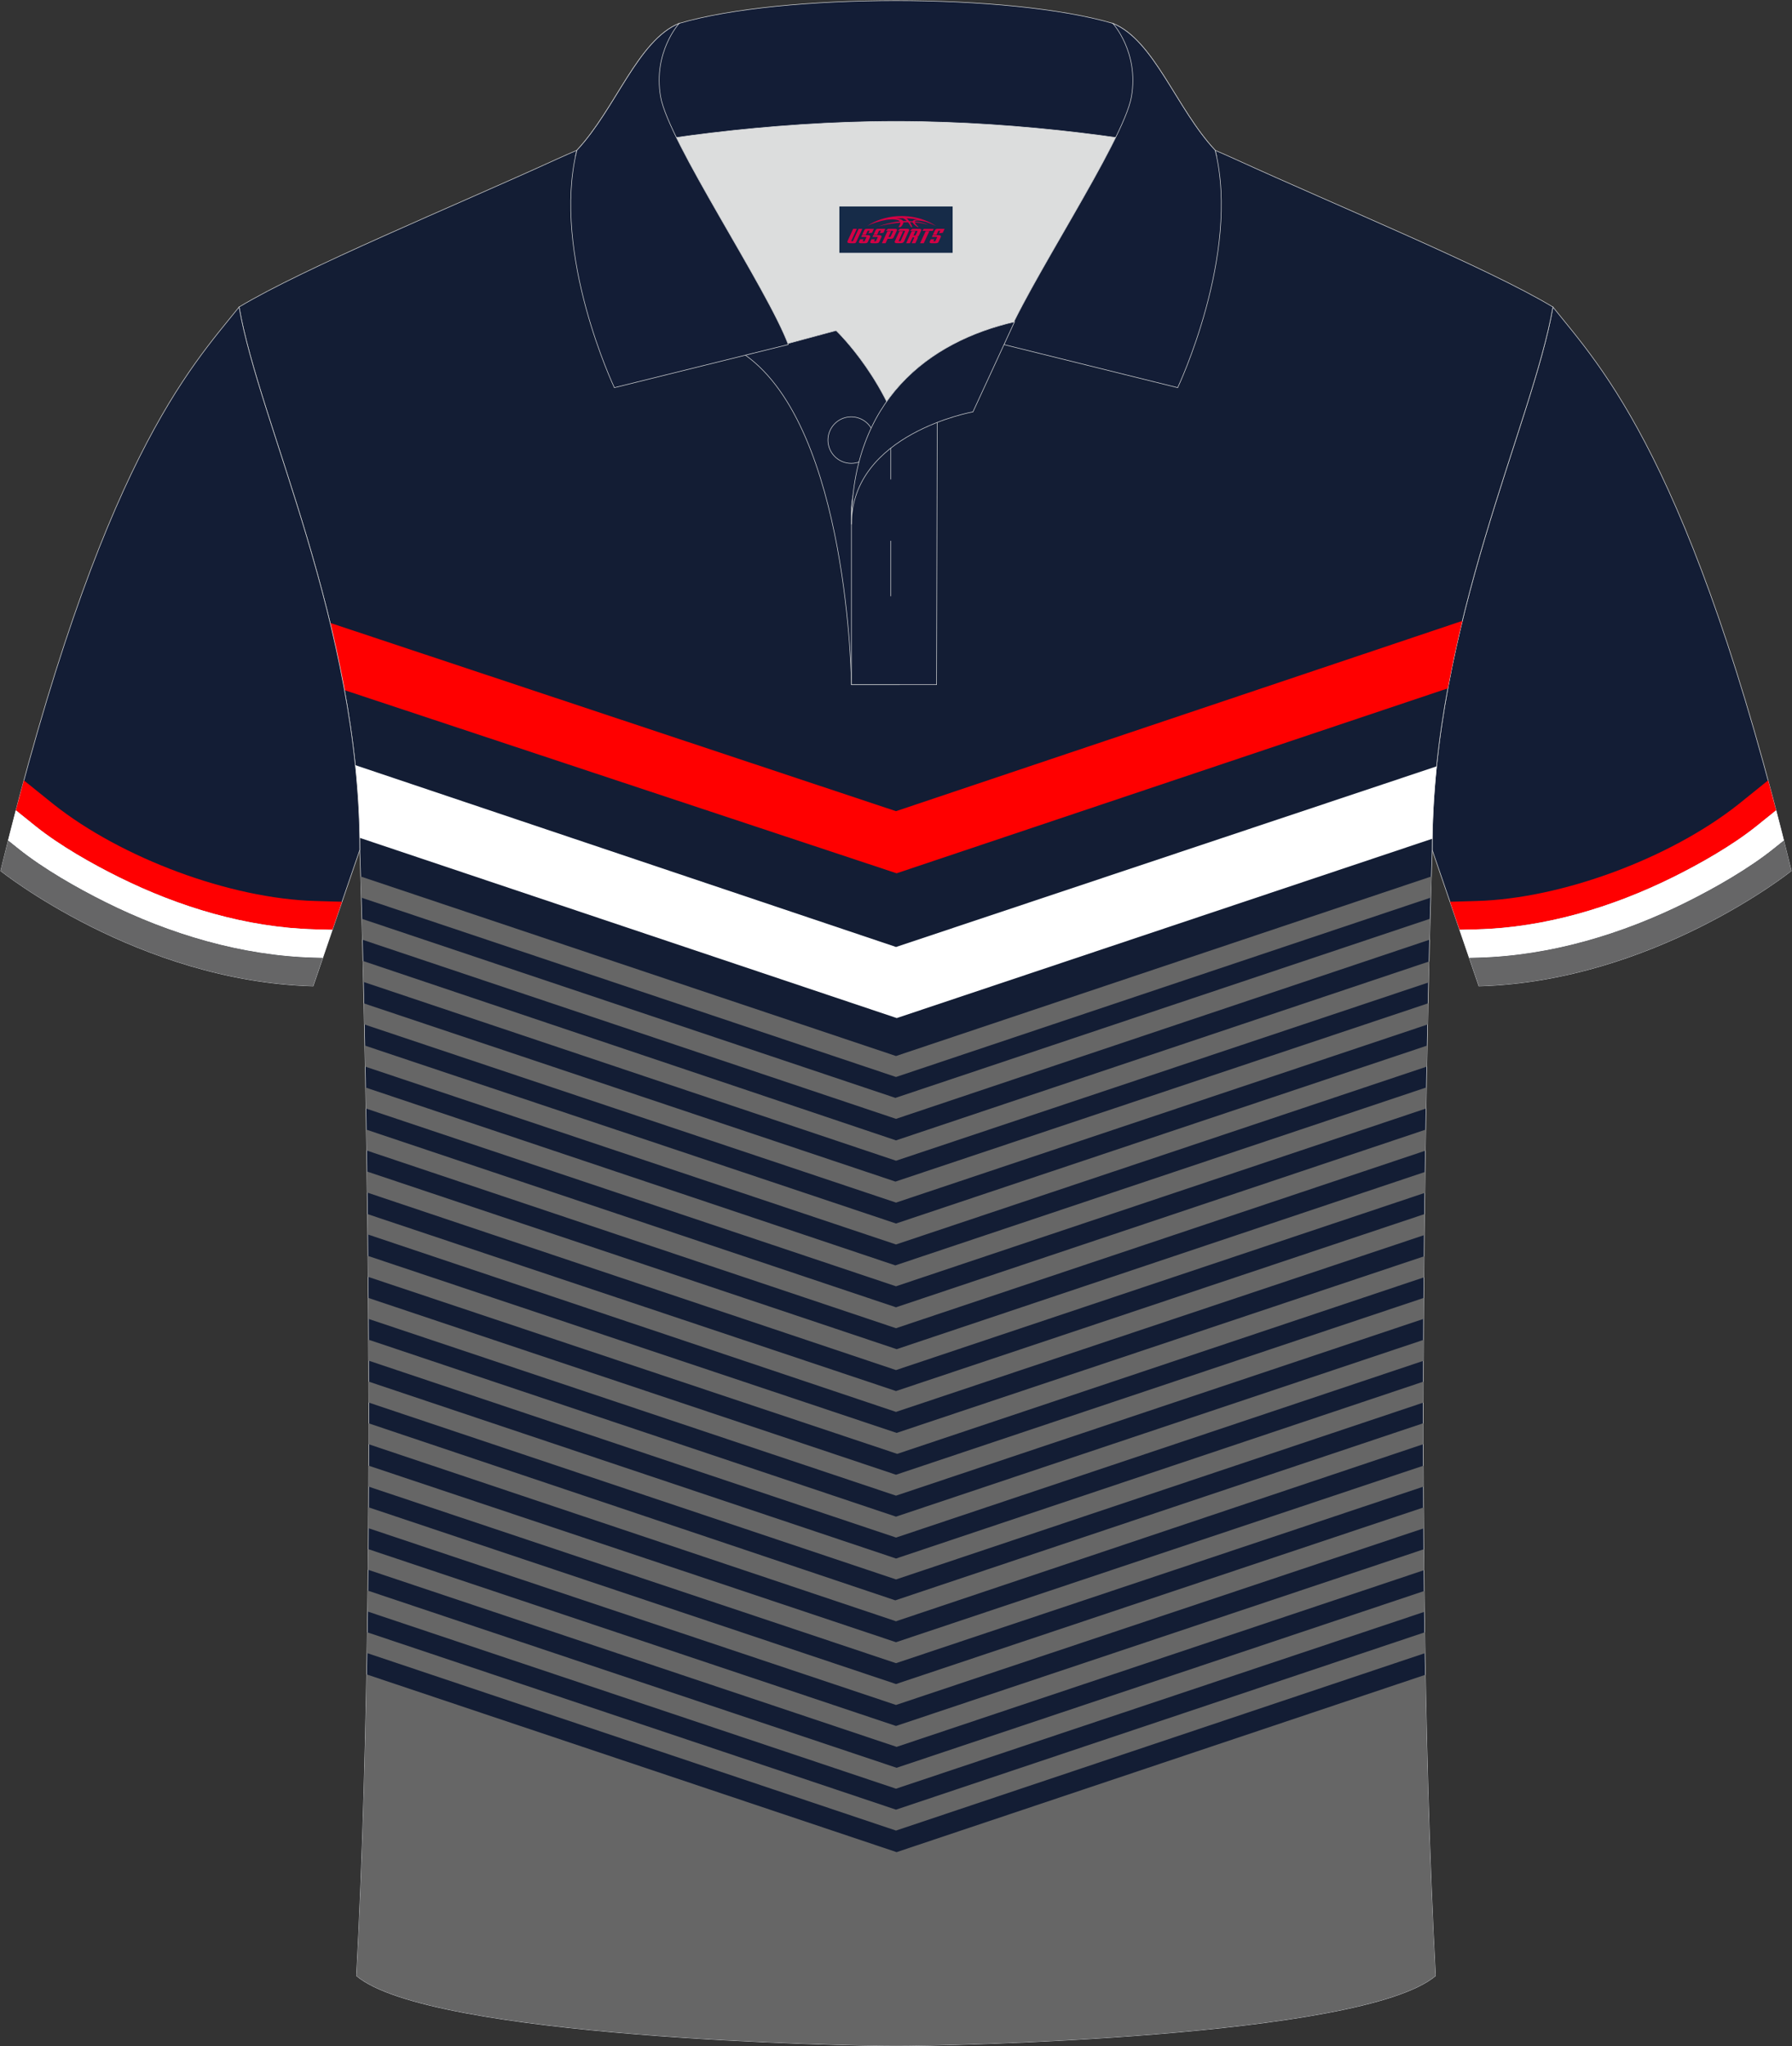 <?xml version="1.0" encoding="utf-8"?>
<!-- Generator: Adobe Illustrator 24.0.0, SVG Export Plug-In . SVG Version: 6.00 Build 0)  -->
<svg xmlns="http://www.w3.org/2000/svg" xmlns:xlink="http://www.w3.org/1999/xlink" version="1.1" id="图层_1" x="0px" y="0px" width="379.8px" height="433.5px" viewBox="0 0 379.8 433.5" enable-background="new 0 0 379.8 433.5" xml:space="preserve">
<rect x="0" y="0" width="379.8" height="433.5" fill="#333333" stroke="none"/>
<g>
	<g>
		
			<path fill-rule="evenodd" clip-rule="evenodd" fill="#131D35" stroke="#DCDDDD" stroke-width="0.118" stroke-miterlimit="22.926" d="    M329.13,65.04c10.24,12.8,29.36,32.42,50.52,119.44c0,0-29.19,23.38-66.21,24.4c0,0-7.16-20.82-9.9-28.84    C303.54,132.26,324.85,89.8,329.13,65.04z"/>
		<path fill-rule="evenodd" clip-rule="evenodd" fill="#FF0001" d="M372.15,175.11c-5.05,4.03-11.87,7.89-17.61,10.74    c-12.83,6.35-27.06,10.64-41.43,11.03l-3.75,0.1l-2.04-5.95l5.62-0.16c18.14-0.5,41.11-9.1,55.48-20.47l6.32-5.09    c0.56,2.07,1.12,4.19,1.69,6.35L372.15,175.11z"/>
		<path fill-rule="evenodd" clip-rule="evenodd" fill="#FFFFFF" d="M354.54,185.85c5.74-2.84,12.56-6.71,17.61-10.74l4.28-3.44    c0.54,2.09,1.09,4.21,1.64,6.39l-2.17,1.74c-5.28,4.23-12.41,8.3-18.42,11.29c-13.69,6.82-28.85,11.37-44.2,11.79l-1.88,0.05    l-2.04-5.95l3.75-0.1C327.48,196.49,341.71,192.2,354.54,185.85z"/>
		<path fill-rule="evenodd" clip-rule="evenodd" fill="#FFFFFF" d="M354.54,185.85c5.74-2.84,12.56-6.71,17.61-10.74l4.28-3.44    c0.54,2.09,1.09,4.21,1.64,6.39l-2.17,1.74c-5.28,4.23-12.41,8.3-18.42,11.29c-13.69,6.82-28.85,11.37-44.2,11.79l-1.88,0.05    l-2.04-5.95l3.75-0.1C327.48,196.49,341.71,192.2,354.54,185.85z"/>
		<path fill-rule="evenodd" clip-rule="evenodd" fill="#666667" d="M357.48,191.09c6-2.99,13.14-7.06,18.42-11.29l2.17-1.74    c0.53,2.1,1.06,4.24,1.59,6.42c0,0-29.19,23.38-66.21,24.4l-2.04-5.95l1.88-0.05C328.62,202.46,343.79,197.91,357.48,191.09z"/>
	</g>
	
		<path fill-rule="evenodd" clip-rule="evenodd" fill="#131D34" stroke="#DCDDDD" stroke-width="0.118" stroke-miterlimit="22.926" d="   M76.26,180.05c0,0,4.68,137.15-0.7,238.51c15.6,13.15,104.62,14.84,114.34,14.82c9.72,0.03,98.74-1.67,114.34-14.82   c-5.38-101.36-0.7-238.51-0.7-238.51c0-47.79,21.31-90.25,25.59-115.01c-13.68-8.25-45.44-21.32-67.38-31.34   c-5.84-2.66-10.73-4.57-15.09-5.94L133.1,27.75c-4.32,1.37-9.2,3.29-15.06,5.95C96.1,43.72,64.34,56.79,50.67,65.04   C54.95,89.8,76.26,132.26,76.26,180.05z"/>
	<g>
		<path fill-rule="evenodd" clip-rule="evenodd" fill="#FF0000" d="M69.97,131.95l119.93,39.89l120.03-40.31    c-1.13,4.65-2.17,9.42-3.07,14.29l-116.83,39.18L73.01,146.2C72.12,141.35,71.09,136.59,69.97,131.95z"/>
		<path fill-rule="evenodd" clip-rule="evenodd" fill="#666666" d="M76.43,185.67l113.47,38.04l113.47-38.04l-0.13,4.48    L189.9,228.15l-113.34-38L76.43,185.67L76.43,185.67z M76.69,194.64l0.12,4.43l113.09,37.95l113.09-37.95l0.12-4.45l-113.34,37.96    L76.69,194.64L76.69,194.64z M76.92,203.57l0.11,4.44l112.88,37.88l112.87-37.77l0.11-4.44L189.9,241.58L76.92,203.57    L76.92,203.57z M77.13,212.56l0.1,4.46l112.68,37.74l112.68-37.74l0.1-4.48l-112.91,37.77L77.13,212.56L77.13,212.56z     M77.31,221.49l0.09,4.46l112.5,37.68l112.5-37.68l0.09-4.46L189.9,259.19L77.31,221.49L77.31,221.49z M77.48,230.38l112.28,37.68    l112.55-37.7l-0.08,4.47L189.9,272.49L77.56,234.83L77.48,230.38L77.48,230.38z M77.63,239.3l112.27,37.64l112.27-37.64    l-0.07,4.46l-112.2,37.61L77.7,243.72L77.63,239.3L77.63,239.3z M77.77,248.17l112.27,37.64l112-37.55l-0.06,4.44L189.9,290.24    L77.82,252.63L77.77,248.17L77.77,248.17z M77.88,257.19l112.02,37.49l112.02-37.49l-0.05,4.45L189.9,299.1L77.93,261.5    L77.88,257.19L77.88,257.19z M77.97,266.05l0.04,4.44l112.15,37.5l111.62-37.39l0.04-4.46l-111.79,37.41L77.97,266.05    L77.97,266.05z M78.05,274.95l0.03,4.44l111.82,37.45l111.82-37.45l0.03-4.44L189.9,312.41L78.05,274.95L78.05,274.95z     M78.1,283.8l0.02,4.44l111.79,37.48l111.77-37.44l0.02-4.44l-111.8,37.45L78.1,283.8L78.1,283.8z M78.13,292.68l0.01,4.44    l111.77,37.47l111.75-37.46l0.01-4.44l-111.76,37.47L78.13,292.68L78.13,292.68z M78.14,301.52l111.61,37.5l111.9-37.52l0,4.44    L189.9,343.45L78.14,305.95L78.14,301.52L78.14,301.52z M78.13,310.49l111.77,37.4l111.77-37.39l0.01,4.43l-111.78,37.4    l-111.78-37.4L78.13,310.49L78.13,310.49z M78.1,319.31l111.8,37.44l111.8-37.41l0.03,4.43L189.9,361.18L78.07,323.73L78.1,319.31    L78.1,319.31z M78.04,328.17l111.86,37.46l111.86-37.43l0.04,4.43l-111.77,37.43L78,332.54L78.04,328.17L78.04,328.17z     M77.95,336.96l-0.05,4.42l112,37.54l112-37.47l-0.05-4.41l-111.82,37.45L77.95,336.96L77.95,336.96z M77.84,345.79l-0.07,4.39    l112.13,37.61l112.13-37.59l-0.07-4.41L189.9,383.36L77.84,345.79L77.84,345.79z M77.7,354.71c-0.39,21.79-1.06,43.54-2.14,63.84    c15.6,13.15,104.62,14.84,114.34,14.82c9.72,0.03,98.74-1.67,114.34-14.82c-1.08-20.28-1.75-41.99-2.14-63.76l-112.07,37.57    L77.7,354.71z"/>
		<path fill-rule="evenodd" clip-rule="evenodd" fill="#FFFFFF" d="M75.3,162.09l114.61,38.52l114.56-38.26    c-0.52,5.03-0.84,10.15-0.91,15.33l-113.5,37.99L76.24,177.49C76.15,172.29,75.83,167.15,75.3,162.09z"/>
	</g>
	<g>
		<path fill-rule="evenodd" clip-rule="evenodd" fill="#DCDDDD" d="M187.92,85.04c6.44-9.11,16.35-14.37,26.94-16.84    c5.24-10.64,16.09-27.82,21.62-39.14c-26.77-6.52-66.39-6.52-93.16,0c6.42,13.14,20,34.17,23.66,43.71l10.21-2.75    C177.2,70.02,183.2,75.69,187.92,85.04z"/>
		
			<path fill-rule="evenodd" clip-rule="evenodd" fill="#131D36" stroke="#DCDDDD" stroke-width="0.118" stroke-miterlimit="22.926" d="    M157.94,75.21l19.26-5.19c0,0,11.74,11.1,15.3,27.84c3.55,16.74-1.86,47.18-1.86,47.18h-10.18    C180.46,145.03,179.93,90.78,157.94,75.21z"/>
		
			<path fill-rule="evenodd" clip-rule="evenodd" fill="#131D36" stroke="#DCDDDD" stroke-width="0.118" stroke-miterlimit="22.926" d="    M180.46,107.49v37.54h18.04l0.14-60.77C189.8,87.17,180.95,98.7,180.46,107.49z"/>
		
			<path fill-rule="evenodd" clip-rule="evenodd" fill="#131D36" stroke="#DCDDDD" stroke-width="0.118" stroke-miterlimit="22.926" d="    M121.98,33.04c13.38-3.26,40.91-7.33,67.92-7.33c27,0,54.53,4.07,67.92,7.33l-0.28-1.2c-8.22-8.78-12.93-23.33-21.69-26.89    c-10.94-3.21-28.44-4.82-45.95-4.82c-17.5,0-35.01,1.61-45.95,4.82c-8.77,3.57-13.47,18.11-21.69,26.89L121.98,33.04z"/>
		
			<path fill-rule="evenodd" clip-rule="evenodd" fill="#131D36" stroke="#DCDDDD" stroke-width="0.118" stroke-miterlimit="22.926" d="    M143.95,4.95c0,0-5.58,6.05-3.94,15.53c1.63,9.49,22.57,40.53,27.06,52.51l-36.86,9.13c0,0-13.39-28.22-7.95-50.28    C130.49,23.06,135.19,8.52,143.95,4.95z"/>
		
			<path fill-rule="evenodd" clip-rule="evenodd" fill="#131D36" stroke="#DCDDDD" stroke-width="0.118" stroke-miterlimit="22.926" d="    M235.85,4.95c0,0,5.58,6.05,3.95,15.53c-1.63,9.49-22.57,40.53-27.06,52.51l36.86,9.13c0,0,13.39-28.22,7.95-50.28    C249.32,23.06,244.62,8.52,235.85,4.95z"/>
		
			<path fill-rule="evenodd" clip-rule="evenodd" fill="none" stroke="#DCDDDD" stroke-width="0.118" stroke-miterlimit="22.926" d="    M180.41,98.16c2.72,0,4.93-2.22,4.93-4.93c0-2.72-2.21-4.93-4.93-4.93c-2.72,0-4.93,2.21-4.93,4.93    C175.48,95.95,177.7,98.16,180.41,98.16z"/>
		
			<line fill-rule="evenodd" clip-rule="evenodd" fill="none" stroke="#DCDDDD" stroke-width="0.118" stroke-miterlimit="22.926" x1="188.8" y1="114.56" x2="188.8" y2="126.31"/>
		
			<line fill-rule="evenodd" clip-rule="evenodd" fill="none" stroke="#DCDDDD" stroke-width="0.118" stroke-miterlimit="22.926" x1="188.8" y1="89.8" x2="188.8" y2="101.56"/>
		
			<path fill-rule="evenodd" clip-rule="evenodd" fill="#131D36" stroke="#DCDDDD" stroke-width="0.118" stroke-miterlimit="22.926" d="    M215.02,68.17l-8.81,19.08c0,0-25.75,4.58-25.75,23.82C180.46,84.88,196.75,72.37,215.02,68.17z"/>
		
	</g>
	<g>
		
			<path fill-rule="evenodd" clip-rule="evenodd" fill="#131D35" stroke="#DCDDDD" stroke-width="0.118" stroke-miterlimit="22.926" d="    M50.67,65.04C40.43,77.84,21.31,97.46,0.15,184.48c0,0,29.19,23.38,66.21,24.4c0,0,7.16-20.82,9.9-28.84    C76.26,132.26,54.95,89.8,50.67,65.04z"/>
		<path fill-rule="evenodd" clip-rule="evenodd" fill="#FF0001" d="M7.65,175.11c5.05,4.03,11.87,7.89,17.61,10.74    c12.83,6.35,27.06,10.64,41.43,11.03l3.75,0.1l2.04-5.95l-5.62-0.16c-18.14-0.5-41.11-9.1-55.48-20.47l-6.33-5.09    c-0.56,2.07-1.12,4.19-1.69,6.35L7.65,175.11z"/>
		<path fill-rule="evenodd" clip-rule="evenodd" fill="#FFFFFF" d="M25.26,185.85c-5.74-2.84-12.56-6.71-17.61-10.74l-4.28-3.44    c-0.54,2.09-1.09,4.21-1.64,6.39l2.17,1.74c5.28,4.23,12.41,8.3,18.42,11.29c13.69,6.82,28.85,11.37,44.2,11.79l1.87,0.05    l2.04-5.95l-3.75-0.1C52.32,196.49,38.09,192.2,25.26,185.85z"/>
		<path fill-rule="evenodd" clip-rule="evenodd" fill="#FFFFFF" d="M25.26,185.85c-5.74-2.84-12.56-6.71-17.61-10.74l-4.28-3.44    c-0.54,2.09-1.09,4.21-1.64,6.39l2.17,1.74c5.28,4.23,12.41,8.3,18.42,11.29c13.69,6.82,28.85,11.37,44.2,11.79l1.87,0.05    l2.04-5.95l-3.75-0.1C52.32,196.49,38.09,192.2,25.26,185.85z"/>
		<path fill-rule="evenodd" clip-rule="evenodd" fill="#666667" d="M22.32,191.09c-6-2.99-13.14-7.06-18.42-11.29l-2.17-1.74    c-0.53,2.1-1.06,4.24-1.59,6.42c0,0,29.19,23.38,66.21,24.4l2.04-5.95l-1.87-0.05C51.18,202.46,36.01,197.91,22.32,191.09z"/>
	</g>
</g>
<g id="tag_logo">
	<rect y="43.74" fill="#162B48" width="24" height="9.818" x="177.9"/>
	<g>
		<path fill="#D30044" d="M193.86,46.93l0.005-0.011c0.131-0.311,1.085-0.262,2.351,0.071c0.715,0.24,1.44,0.54,2.193,0.9    c-0.218-0.147-0.447-0.289-0.682-0.42l0.011,0.005l-0.011-0.005c-1.478-0.845-3.218-1.418-5.1-1.62    c-1.282-0.115-1.658-0.082-2.411-0.055c-2.449,0.142-4.68,0.905-6.458,2.095c1.26-0.638,2.722-1.075,4.195-1.336    c1.467-0.18,2.476-0.033,2.771,0.344c-1.691,0.175-3.469,0.633-4.555,1.075c1.156-0.338,2.967-0.665,4.647-0.813    c0.016,0.251-0.115,0.567-0.415,0.96h0.475c0.376-0.382,0.584-0.725,0.595-1.004c0.333-0.022,0.66-0.033,0.971-0.033    C192.69,47.37,192.9,47.72,193.1,48.11h0.262c-0.125-0.344-0.295-0.687-0.518-1.036c0.207,0,0.393,0.005,0.567,0.011    c0.104,0.267,0.496,0.66,1.058,1.025h0.245c-0.442-0.365-0.753-0.753-0.835-1.004c1.047,0.065,1.696,0.224,2.885,0.513    C195.68,47.19,194.94,47.02,193.86,46.93z M191.42,46.84c-0.164-0.295-0.655-0.485-1.402-0.551    c0.464-0.033,0.922-0.055,1.364-0.055c0.311,0.147,0.589,0.344,0.84,0.589C191.96,46.82,191.69,46.83,191.42,46.84z M193.4,46.89c-0.224-0.016-0.458-0.027-0.715-0.044c-0.147-0.202-0.311-0.398-0.502-0.6c0.082,0,0.164,0.005,0.24,0.011    c0.72,0.033,1.429,0.125,2.138,0.273C193.89,46.49,193.51,46.65,193.4,46.89z"/>
		<path fill="#D30044" d="M180.82,48.47L179.65,51.02C179.47,51.39,179.74,51.53,180.22,51.53l0.873,0.005    c0.115,0,0.251-0.049,0.327-0.175l1.342-2.891H181.98L180.76,51.1H180.59c-0.147,0-0.185-0.033-0.147-0.125l1.156-2.504H180.82L180.82,48.47z M182.68,49.82h1.271c0.36,0,0.584,0.125,0.442,0.425L183.92,51.28C183.82,51.5,183.55,51.53,183.32,51.53H182.4c-0.267,0-0.442-0.136-0.349-0.333l0.235-0.513h0.742L182.85,51.06C182.83,51.11,182.87,51.12,182.93,51.12h0.18    c0.082,0,0.125-0.016,0.147-0.071l0.376-0.813c0.011-0.022,0.011-0.044-0.055-0.044H182.51L182.68,49.82L182.68,49.82z M183.5,49.75h-0.78l0.475-1.025c0.098-0.218,0.338-0.256,0.578-0.256H185.22L184.83,49.31L184.05,49.43l0.262-0.562H184.02c-0.082,0-0.12,0.016-0.147,0.071L183.5,49.75L183.5,49.75z M185.09,49.82L184.92,50.19h1.069c0.06,0,0.06,0.016,0.049,0.044    L185.66,51.05C185.64,51.1,185.6,51.12,185.52,51.12H185.34c-0.055,0-0.104-0.011-0.082-0.06l0.175-0.376H184.69L184.46,51.2C184.36,51.39,184.54,51.53,184.81,51.53h0.916c0.24,0,0.502-0.033,0.605-0.251l0.475-1.031c0.142-0.3-0.082-0.425-0.442-0.425H185.09L185.09,49.82z M185.9,49.75l0.371-0.818c0.022-0.055,0.06-0.071,0.147-0.071h0.295L186.45,49.42l0.791-0.115l0.387-0.845H186.18c-0.24,0-0.48,0.038-0.578,0.256L185.13,49.75L185.9,49.75L185.9,49.75z M188.3,50.21h0.278c0.087,0,0.153-0.022,0.202-0.115    l0.496-1.075c0.033-0.076-0.011-0.12-0.125-0.12H187.75l0.431-0.431h1.522c0.355,0,0.485,0.153,0.393,0.355l-0.676,1.445    c-0.06,0.125-0.175,0.333-0.644,0.327l-0.649-0.005L187.69,51.53H186.91l1.178-2.558h0.785L188.3,50.21L188.3,50.21z     M190.89,51.02c-0.022,0.049-0.06,0.076-0.142,0.076h-0.191c-0.082,0-0.109-0.027-0.082-0.076l0.944-2.051h-0.785l-0.987,2.138    c-0.125,0.273,0.115,0.415,0.453,0.415h0.72c0.327,0,0.649-0.071,0.769-0.322l1.085-2.384c0.093-0.202-0.06-0.355-0.415-0.355    h-1.533l-0.431,0.431h1.38c0.115,0,0.164,0.033,0.131,0.104L190.89,51.02L190.89,51.02z M193.61,49.89h0.278    c0.087,0,0.158-0.022,0.202-0.115l0.344-0.753c0.033-0.076-0.011-0.12-0.125-0.12h-1.402l0.425-0.431h1.527    c0.355,0,0.485,0.153,0.393,0.355l-0.529,1.124c-0.044,0.093-0.147,0.18-0.393,0.18c0.224,0.011,0.256,0.158,0.175,0.327    l-0.496,1.075h-0.785l0.54-1.167c0.022-0.055-0.005-0.087-0.104-0.087h-0.235L192.84,51.53h-0.785l1.178-2.558h0.785L193.61,49.89L193.61,49.89z M196.18,48.98L195,51.53h0.785l1.184-2.558H196.18L196.18,48.98z M197.69,48.91l0.202-0.431h-2.1l-0.295,0.431    H197.69L197.69,48.91z M197.67,49.82h1.271c0.36,0,0.584,0.125,0.442,0.425l-0.475,1.031c-0.104,0.218-0.371,0.251-0.605,0.251    h-0.916c-0.267,0-0.442-0.136-0.349-0.333l0.235-0.513h0.742L197.84,51.06c-0.022,0.049,0.022,0.06,0.082,0.06h0.18    c0.082,0,0.125-0.016,0.147-0.071l0.376-0.813c0.011-0.022,0.011-0.044-0.049-0.044h-1.069L197.67,49.82L197.67,49.82z     M198.48,49.75H197.7l0.475-1.025c0.098-0.218,0.338-0.256,0.578-0.256h1.451l-0.387,0.845l-0.791,0.115l0.262-0.562h-0.295    c-0.082,0-0.12,0.016-0.147,0.071L198.48,49.75z"/>
	</g>
</g>
</svg>